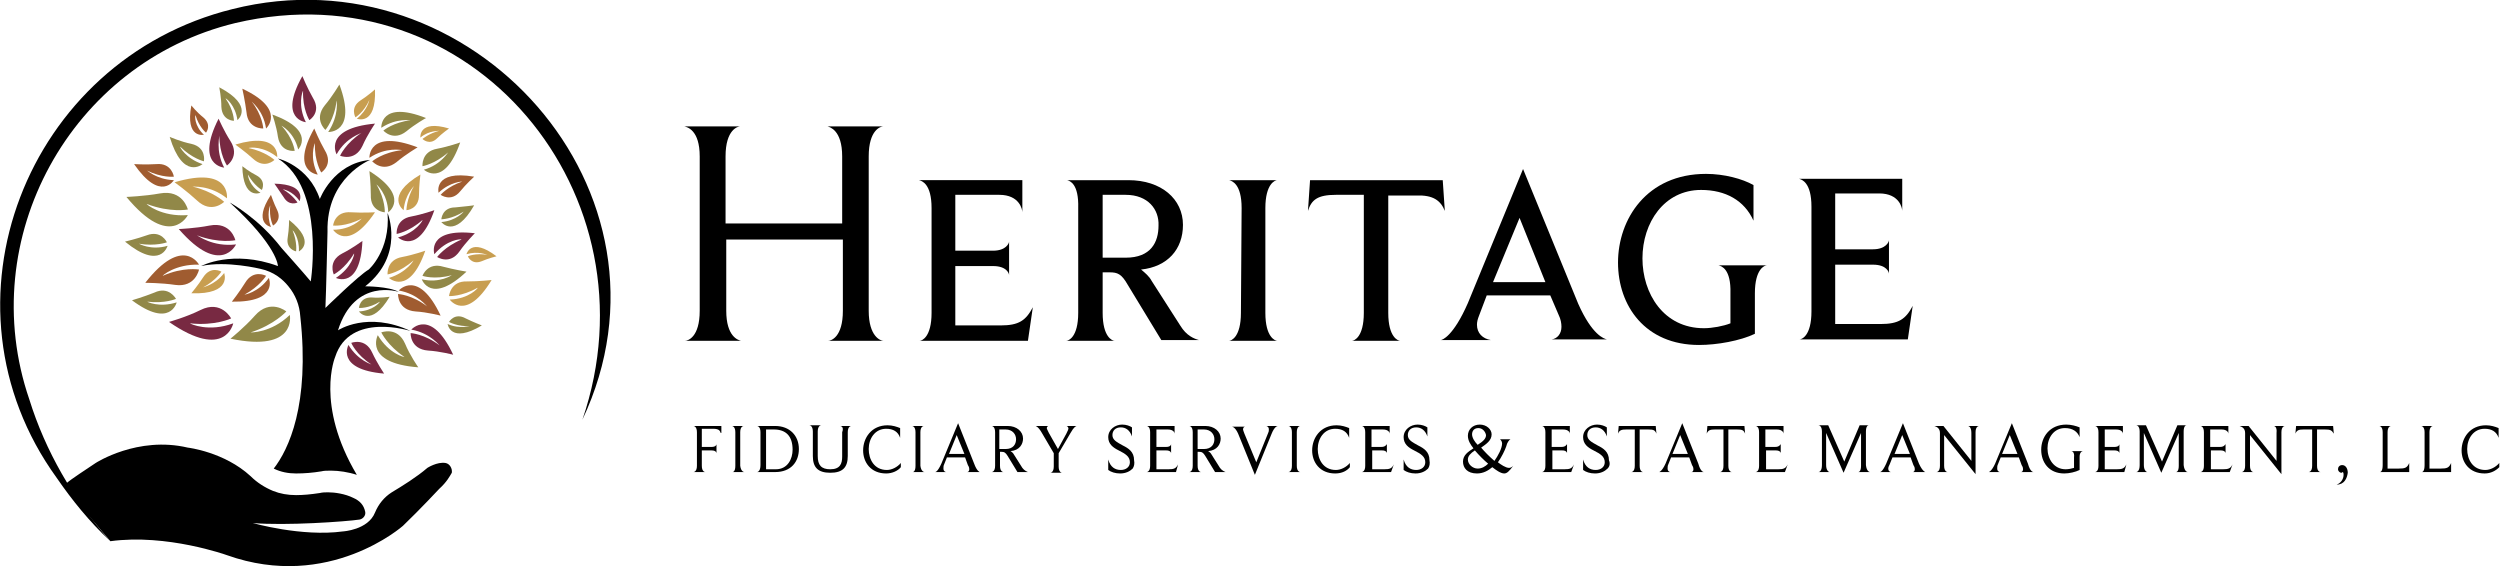 <?xml version="1.0" encoding="utf-8"?>
<!-- Generator: Adobe Illustrator 27.1.1, SVG Export Plug-In . SVG Version: 6.00 Build 0)  -->
<svg version="1.1" id="Layer_1" xmlns="http://www.w3.org/2000/svg" xmlns:xlink="http://www.w3.org/1999/xlink" x="0px" y="0px"
	 viewBox="0 0 358 81.1" style="enable-background:new 0 0 358 81.1;" xml:space="preserve">
<style type="text/css">
	.st0{fill:#918848;}
	.st1{fill:#782942;}
	.st2{fill:#A05C30;}
	.st3{fill:#C89E50;}
</style>
<g>
	<g>
		<g>
			<path d="M103.2,62c-0.1-0.3-0.2-0.6-1.1-0.6h-1.6V64h1.4c0.6,0,0.7-0.3,0.7-0.4v1.3c0,0,0-0.4-0.7-0.4h-1.4v2.2
				c0,0.8,0.4,0.9,0.5,0.9h-1.7c0.1,0,0.5-0.1,0.5-0.9v-4.8c0-0.8-0.4-0.9-0.5-0.9h4V62z"/>
			<path d="M106.6,67.6h-1.7c0.1,0,0.4-0.1,0.4-0.9v-4.8c0-0.8-0.4-0.9-0.5-0.9h1.7c-0.1,0-0.5,0.1-0.5,0.9v4.8
				C106.1,67.5,106.5,67.6,106.6,67.6z"/>
			<path d="M111,67.6h-2.6c0.1,0,0.5-0.1,0.5-1v-4.7c0-0.8-0.4-0.9-0.5-0.9h2.6c2.1,0,3.4,1.4,3.4,3.3
				C114.4,66.1,113.3,67.6,111,67.6z M110.8,61.5h-1.1v5.7h1.4c1.7,0,2.4-1.5,2.4-2.8C113.5,62.5,112.6,61.5,110.8,61.5z"/>
			<path d="M120.3,61h1.6c-0.1,0-0.5,0.1-0.5,0.9v3.4c0,1.6-0.7,2.4-2.5,2.4c-1.8,0-2.5-0.8-2.5-2.4v-3.5c0-0.8-0.4-0.9-0.5-0.9h1.7
				c-0.1,0-0.5,0.1-0.5,0.9v3.5c0,1.3,0.5,1.9,1.8,1.9c1.4,0,1.7-0.8,1.7-1.8v-3.5C120.9,61.1,120.4,61,120.3,61z"/>
			<path d="M126.9,67.8c-2.2,0-3.3-1.6-3.3-3.3c0-1.8,1.2-3.6,3.5-3.6c0.7,0,1.3,0.2,1.8,0.4v1.4c-0.3-0.9-1-1.3-2-1.3
				c-1.6,0-2.5,1.4-2.5,2.9c0,1.5,0.8,3,2.6,3c0.7,0,1.5-0.4,2-1v0.6C128.6,67.4,127.8,67.8,126.9,67.8z"/>
			<path d="M132.4,67.6h-1.7c0.1,0,0.4-0.1,0.4-0.9v-4.8c0-0.8-0.4-0.9-0.5-0.9h1.7c-0.1,0-0.5,0.1-0.5,0.9v4.8
				C131.9,67.5,132.3,67.6,132.4,67.6z"/>
			<path d="M140.3,67.6h-1.8c0.2,0,0.3-0.2,0.3-0.4c0-0.1,0-0.3-0.2-0.6l-0.4-1.1h-2.6l-0.4,1c-0.1,0.2-0.1,0.4-0.1,0.6
				c0,0.4,0.3,0.5,0.4,0.5h-1.6c0.1,0,0.4-0.1,0.9-1.2l2.4-5.8l2.3,5.8C139.9,67.5,140.3,67.6,140.3,67.6z M137,62.3l-1.1,2.7h2.2
				L137,62.3z"/>
			<path d="M145.7,67.6l-1.4-2.3c-0.3-0.5-0.5-0.6-0.9-0.6h-0.2v2c0,0.8,0.4,0.9,0.5,0.9h-1.7c0.1,0,0.5-0.1,0.5-0.9v-4.8
				c0-0.8-0.4-0.9-0.5-0.9h2.3c1.3,0,2.2,0.8,2.2,1.8c0,0.8-0.5,1.7-1.8,1.8c0.2,0.1,0.4,0.3,0.5,0.5l1.2,1.9
				c0.3,0.4,0.6,0.5,0.8,0.6H145.7z M144,61.5h-0.9v2.8h0.9c1.1,0,1.5-0.7,1.5-1.4C145.5,62.2,145,61.5,144,61.5z"/>
			<path d="M152.7,61h1.5c-0.1,0-0.4,0.1-0.9,1l-1.7,2.9v1.9c0,0.8,0.4,0.9,0.5,0.9h-1.7c0.1,0,0.5-0.1,0.5-0.9v-1.9l-1.7-2.9
				c-0.5-0.9-0.9-1-0.9-1h1.8c0,0-0.2,0.1-0.2,0.3c0,0.1,0.1,0.3,0.3,0.7l1.3,2.3l1.2-2.2c0.2-0.4,0.3-0.6,0.3-0.8
				C152.9,61,152.7,61,152.7,61z"/>
			<path d="M162.2,67.1c-0.4,0.4-1,0.7-1.8,0.7c-0.7,0-1.3-0.2-1.7-0.5v-1.5c0.3,1.1,1,1.5,1.8,1.5c0.7,0,1.3-0.4,1.3-1.1
				c0-0.8-0.6-1.2-1.6-1.7c-0.8-0.4-1.5-0.9-1.5-1.9c0-1.1,1-1.8,2-1.8c0.6,0,1.1,0.2,1.4,0.4v1.3c-0.3-0.9-0.9-1.3-1.6-1.3
				c-0.8,0-1.2,0.5-1.2,1.1c0,0.7,0.6,1,1.5,1.5c0.8,0.4,1.6,0.9,1.6,2.1C162.5,66.4,162.4,66.8,162.2,67.1z"/>
			<path d="M168.4,67.6h-4.2c0.1,0,0.5-0.1,0.5-0.9v-4.8c0-0.8-0.4-0.9-0.5-0.9h4v1.1c0-0.1-0.1-0.6-1-0.6h-1.6V64h1.4
				c0.6,0,0.7-0.3,0.7-0.4v1.3c0-0.1-0.1-0.4-0.7-0.4h-1.4v2.7h1.7c0.8,0,1.1-0.1,1.4-0.7L168.4,67.6z"/>
			<path d="M174,67.6l-1.4-2.3c-0.3-0.5-0.5-0.6-0.9-0.6h-0.2v2c0,0.8,0.4,0.9,0.5,0.9h-1.7c0.1,0,0.5-0.1,0.5-0.9v-4.8
				c0-0.8-0.4-0.9-0.5-0.9h2.3c1.3,0,2.2,0.8,2.2,1.8c0,0.8-0.5,1.7-1.8,1.8c0.2,0.1,0.4,0.3,0.5,0.5l1.2,1.9
				c0.3,0.4,0.6,0.5,0.8,0.6H174z M172.4,61.5h-0.9v2.8h0.9c1.1,0,1.5-0.7,1.5-1.4C173.9,62.2,173.4,61.5,172.4,61.5z"/>
			<path d="M181.3,61h1.7c-0.1,0-0.5,0.1-0.9,1.1l-2.4,5.9l-2.4-5.9c-0.4-0.9-0.8-1-0.9-1h1.9c-0.1,0-0.3,0.1-0.3,0.4
				c0,0.1,0.1,0.3,0.2,0.6l1.7,4.1l1.7-4.2c0.1-0.2,0.1-0.3,0.1-0.5C181.7,61.1,181.4,61,181.3,61z"/>
			<path d="M186.2,67.6h-1.7c0.1,0,0.5-0.1,0.5-0.9v-4.8c0-0.8-0.4-0.9-0.5-0.9h1.7c-0.1,0-0.5,0.1-0.5,0.9v4.8
				C185.7,67.5,186.1,67.6,186.2,67.6z"/>
			<path d="M191.2,67.8c-2.2,0-3.3-1.6-3.3-3.3c0-1.8,1.2-3.6,3.5-3.6c0.7,0,1.3,0.2,1.8,0.4v1.4c-0.3-0.9-1-1.3-2-1.3
				c-1.6,0-2.5,1.4-2.5,2.9c0,1.5,0.8,3,2.6,3c0.7,0,1.5-0.4,2-1v0.6C192.9,67.4,192.2,67.8,191.2,67.8z"/>
			<path d="M199.2,67.6H195c0.1,0,0.5-0.1,0.5-0.9v-4.8c0-0.8-0.4-0.9-0.5-0.9h4v1.1c0-0.1-0.1-0.6-1-0.6h-1.6V64h1.4
				c0.6,0,0.7-0.3,0.8-0.4v1.3c0-0.1-0.1-0.4-0.7-0.4h-1.4v2.7h1.7c0.8,0,1.1-0.1,1.4-0.7L199.2,67.6z"/>
			<path d="M204.5,67.1c-0.4,0.4-1,0.7-1.8,0.7c-0.7,0-1.3-0.2-1.7-0.5v-1.5c0.3,1.1,1,1.5,1.8,1.5c0.7,0,1.3-0.4,1.3-1.1
				c0-0.8-0.6-1.2-1.6-1.7c-0.8-0.4-1.5-0.9-1.5-1.9c0-1.1,1-1.8,2-1.8c0.6,0,1.1,0.2,1.4,0.4v1.3c-0.3-0.9-0.9-1.3-1.6-1.3
				c-0.8,0-1.2,0.5-1.2,1.1c0,0.7,0.6,1,1.5,1.5c0.8,0.4,1.6,0.9,1.6,2.1C204.8,66.4,204.7,66.8,204.5,67.1z"/>
			<path d="M215.4,67.8c-0.5,0-1.2-0.5-1.7-0.9c-0.6,0.5-1.3,0.9-2.2,0.9c-1.4,0-2-0.8-2-1.7c0-0.9,0.7-1.4,1.5-1.9
				c-0.4-0.5-0.8-1.1-0.8-1.8c0-0.9,0.7-1.6,1.7-1.6c1,0,1.7,0.7,1.7,1.4c0,0.9-0.8,1.4-1.5,1.9c0.5,0.6,1.2,1.3,1.9,1.9
				c0.5-0.7,1.1-1.8,1.1-2.5c0-0.3-0.2-0.5-0.3-0.6h1.5c-0.2,0.1-0.5,0.5-0.6,1c-0.2,0.6-0.7,1.6-1.2,2.3c0.4,0.3,1.1,0.8,1.6,0.8
				c0.2,0,0.4-0.1,0.6-0.3C216.1,67.5,215.8,67.8,215.4,67.8z M211.2,64.5c-0.6,0.4-1,0.8-1,1.3c0,0.7,0.7,1.3,1.4,1.3
				c0.6,0,1.1-0.3,1.5-0.7C212.5,65.9,211.8,65.2,211.2,64.5z M211.7,61.3c-0.6,0-0.9,0.4-0.9,0.9c0,0.5,0.4,1.1,0.8,1.5
				c0.8-0.5,1.2-0.9,1.2-1.4C212.7,61.8,212.3,61.3,211.7,61.3z"/>
			<path d="M225,67.6h-4.2c0.1,0,0.5-0.1,0.5-0.9v-4.8c0-0.8-0.4-0.9-0.5-0.9h4v1.1c0-0.1-0.1-0.6-1-0.6h-1.6V64h1.4
				c0.6,0,0.7-0.3,0.8-0.4v1.3c0-0.1-0.1-0.4-0.7-0.4h-1.4v2.7h1.7c0.8,0,1.1-0.1,1.4-0.7L225,67.6z"/>
			<path d="M230.2,67.1c-0.4,0.4-1,0.7-1.8,0.7c-0.7,0-1.3-0.2-1.7-0.5v-1.5c0.3,1.1,1,1.5,1.8,1.5c0.7,0,1.3-0.4,1.3-1.1
				c0-0.8-0.6-1.2-1.6-1.7c-0.8-0.4-1.5-0.9-1.5-1.9c0-1.1,1-1.8,2-1.8c0.6,0,1.1,0.2,1.4,0.4v1.3c-0.3-0.9-0.9-1.3-1.6-1.3
				c-0.8,0-1.2,0.5-1.2,1.1c0,0.7,0.6,1,1.5,1.5c0.8,0.4,1.6,0.9,1.6,2.1C230.6,66.4,230.5,66.8,230.2,67.1z"/>
			<path d="M236,61.5h-1.2v5.2c0,0.8,0.4,0.9,0.5,0.9h-1.7c0.1,0,0.5-0.1,0.5-0.9v-5.2h-1.2c-0.7,0-1,0.1-1.2,0.6l0.1-1.1h5.3
				l0.1,1.1C237,61.6,236.8,61.5,236,61.5z"/>
			<path d="M244,67.6h-1.8c0.2,0,0.3-0.2,0.3-0.4c0-0.1,0-0.3-0.2-0.6l-0.4-1.1h-2.6l-0.4,1c-0.1,0.2-0.1,0.4-0.1,0.6
				c0,0.4,0.3,0.5,0.4,0.5h-1.6c0,0,0.4-0.1,0.9-1.2l2.4-5.8l2.3,5.8C243.5,67.5,243.9,67.6,244,67.6z M240.6,62.3l-1.1,2.7h2.2
				L240.6,62.3z"/>
			<path d="M248.7,61.5h-1.2v5.2c0,0.8,0.4,0.9,0.5,0.9h-1.7c0.1,0,0.5-0.1,0.5-0.9v-5.2h-1.2c-0.7,0-1,0.1-1.2,0.6l0.1-1.1h5.3
				l0.1,1.1C249.7,61.6,249.5,61.5,248.7,61.5z"/>
			<path d="M255.6,67.6h-4.2c0.1,0,0.5-0.1,0.5-0.9v-4.8c0-0.8-0.4-0.9-0.5-0.9h4v1.1c0-0.1-0.1-0.6-1-0.6h-1.6V64h1.4
				c0.6,0,0.7-0.3,0.8-0.4v1.3c0-0.1-0.1-0.4-0.7-0.4h-1.4v2.7h1.7c0.8,0,1.1-0.1,1.4-0.7L255.6,67.6z"/>
			<path d="M267.8,67.6h-1.7c0.1,0,0.4-0.1,0.4-0.9V62l-2.5,5.7l-2.5-5.7v4.6c0,0.8,0.4,1,0.5,1h-1.6c0.1,0,0.5-0.1,0.5-1v-4.8
				c0-0.8-0.4-0.9-0.5-0.9h1.4l2.3,5.2l2.2-5.2h1.3c-0.1,0-0.4,0.1-0.4,0.9v4.8C267.3,67.5,267.7,67.6,267.8,67.6z"/>
			<path d="M275.7,67.6h-1.8c0.2,0,0.3-0.2,0.3-0.4c0-0.1,0-0.3-0.2-0.6l-0.4-1.1h-2.6l-0.4,1c-0.1,0.2-0.2,0.4-0.2,0.6
				c0,0.4,0.3,0.5,0.4,0.5h-1.6c0.1,0,0.4-0.1,0.9-1.2l2.4-5.8l2.3,5.8C275.3,67.5,275.7,67.6,275.7,67.6z M272.4,62.3l-1.1,2.7h2.2
				L272.4,62.3z"/>
			<path d="M281.8,61h1.6c-0.1,0-0.5,0.1-0.5,0.9v6l-4.5-5.6v4.4c0,0.8,0.4,0.9,0.5,0.9h-1.6c0.1,0,0.5-0.1,0.5-0.9V62
				c0-0.7-0.5-0.9-0.8-1h1.3l4,5v-4C282.3,61.1,281.9,61,281.8,61z"/>
			<path d="M291.2,67.6h-1.8c0.2,0,0.3-0.2,0.3-0.4c0-0.1,0-0.3-0.2-0.6l-0.4-1.1h-2.6l-0.4,1c-0.1,0.2-0.1,0.4-0.1,0.6
				c0,0.4,0.3,0.5,0.4,0.5h-1.6c0,0,0.4-0.1,0.9-1.2l2.4-5.8l2.3,5.8C290.7,67.5,291.1,67.6,291.2,67.6z M287.8,62.3l-1.1,2.7h2.2
				L287.8,62.3z"/>
			<path d="M296.6,64.6h1.7c-0.1,0-0.5,0.1-0.5,0.8v1.9c-0.6,0.3-1.5,0.5-2.2,0.5c-2.2,0-3.3-1.6-3.3-3.4c0-1.8,1.2-3.6,3.6-3.6
				c0.7,0,1.4,0.2,1.9,0.4v1.4c-0.3-0.8-1-1.3-2.1-1.3c-1.6,0-2.5,1.4-2.5,2.9c0,1.5,0.9,3,2.6,3c0.4,0,0.9-0.1,1.2-0.2v-1.5
				C297.1,64.7,296.7,64.6,296.6,64.6z"/>
			<path d="M304.2,67.6H300c0.1,0,0.5-0.1,0.5-0.9v-4.8c0-0.8-0.4-0.9-0.5-0.9h4v1.1c0-0.1-0.1-0.6-1-0.6h-1.6V64h1.4
				c0.6,0,0.7-0.3,0.7-0.4v1.3c0-0.1-0.1-0.4-0.7-0.4h-1.4v2.7h1.7c0.8,0,1.1-0.1,1.4-0.7L304.2,67.6z"/>
			<path d="M313.3,67.6h-1.7c0.1,0,0.4-0.1,0.4-0.9V62l-2.5,5.7L307,62v4.6c0,0.8,0.4,1,0.5,1h-1.6c0.1,0,0.5-0.1,0.5-1v-4.8
				c0-0.8-0.4-0.9-0.5-0.9h1.4l2.3,5.2l2.2-5.2h1.3c-0.1,0-0.4,0.1-0.4,0.9v4.8C312.8,67.5,313.2,67.6,313.3,67.6z"/>
			<path d="M319.3,67.6h-4.2c0.1,0,0.5-0.1,0.5-0.9v-4.8c0-0.8-0.4-0.9-0.5-0.9h4v1.1c0-0.1-0.1-0.6-1-0.6h-1.6V64h1.4
				c0.6,0,0.7-0.3,0.8-0.4v1.3c0-0.1-0.1-0.4-0.7-0.4h-1.4v2.7h1.7c0.8,0,1.1-0.1,1.4-0.7L319.3,67.6z"/>
			<path d="M325.6,61h1.6c-0.1,0-0.5,0.1-0.5,0.9v6l-4.5-5.6v4.4c0,0.8,0.4,0.9,0.5,0.9H321c0.1,0,0.5-0.1,0.5-0.9V62
				c0-0.7-0.5-0.9-0.8-1h1.3l4,5v-4C326.1,61.1,325.7,61,325.6,61z"/>
			<path d="M332.9,61.5h-1.1v5.2c0,0.8,0.4,0.9,0.5,0.9h-1.7c0.1,0,0.5-0.1,0.5-0.9v-5.2h-1.2c-0.7,0-1,0.1-1.2,0.6l0.1-1.1h5.3
				l0.1,1.1C333.9,61.6,333.7,61.5,332.9,61.5z"/>
			<path d="M334.6,69.4c0.6-0.2,1-0.8,1-1.4c0-0.1,0-0.3-0.1-0.4c-0.1,0-0.1,0.1-0.2,0.1c-0.3,0-0.5-0.3-0.5-0.5
				c0-0.3,0.2-0.6,0.6-0.6c0.5,0,0.8,0.5,0.8,1.1C336.1,68.5,335.7,69.4,334.6,69.4z"/>
			<path d="M345,67.6h-4.2c0.1,0,0.4-0.1,0.4-1v-4.7c0-0.8-0.4-0.9-0.5-0.9h1.7c-0.1,0-0.5,0.1-0.5,0.9v5.2h1.6
				c0.9,0,1.2-0.1,1.5-0.8L345,67.6z"/>
			<path d="M351,67.6h-4.2c0.1,0,0.4-0.1,0.4-1v-4.7c0-0.8-0.4-0.9-0.5-0.9h1.7c-0.1,0-0.5,0.1-0.5,0.9v5.2h1.6
				c0.9,0,1.2-0.1,1.5-0.8L351,67.6z"/>
			<path d="M355.8,67.8c-2.2,0-3.3-1.6-3.3-3.3c0-1.8,1.2-3.6,3.5-3.6c0.7,0,1.3,0.2,1.8,0.4v1.4c-0.3-0.9-1-1.3-2-1.3
				c-1.6,0-2.5,1.4-2.5,2.9c0,1.5,0.8,3,2.6,3c0.7,0,1.5-0.4,2-1v0.6C357.4,67.4,356.7,67.8,355.8,67.8z"/>
		</g>
	</g>
	<g>
		<path class="st0" d="M41.5,45.1c0,0,1.1,5.4-8.5,3.4c0,0,2-1.6,3.5-3.3c2.2-2.5,4.5-0.6,4.5-0.6s-1.7,1.9-5.1,3
			C35.9,47.6,38.8,47.7,41.5,45.1z"/>
		<path class="st1" d="M33.4,46.3c0,0-1.1,5.4-9.2-0.2c0,0,2.5-0.7,4.5-1.7c3-1.5,4.4,1.2,4.4,1.2s-2.3,1.1-5.9,0.7
			C27.3,46.4,29.9,47.6,33.4,46.3z"/>
		<path class="st0" d="M25.3,43.3c0,0-0.9,3.8-6.4-0.3c0,0,1.7-0.5,3.2-1.1c2.1-1,3.1,0.9,3.1,0.9s-1.6,0.7-4.1,0.4
			C21,43.2,22.8,44.1,25.3,43.3z"/>
		<path class="st2" d="M28.5,37.9c0,0-2.3-4.3-7.7,2.6c0,0,2.3,0,4.3,0.3c2.9,0.4,3.4-2.2,3.4-2.2s-2.3-0.4-5.2,0.9
			C23.2,39.5,25.1,37.8,28.5,37.9z"/>
		<path class="st3" d="M32.5,28.4c0,0,0.6-4.7-7.5-2.3c0,0,1.8,1.3,3.2,2.6c2.1,2,3.9,0.2,3.9,0.2s-1.6-1.5-4.6-2.2
			C27.5,26.8,30,26.4,32.5,28.4z"/>
		<path class="st3" d="M39.7,22.5c0,0,0.4-3.7-6-1.8c0,0,1.4,1,2.5,2c1.7,1.6,3.1,0.2,3.1,0.2s-1.3-1.2-3.7-1.7
			C35.8,21.1,37.7,20.9,39.7,22.5z"/>
		<path class="st0" d="M42.7,21.4c0,0,2.6-2.7-3.7-5c0,0,0.6,1.7,0.8,3.2c0.4,2.3,2.4,2,2.4,2S42,19.8,40.3,18
			C40.3,18,42.1,18.9,42.7,21.4z"/>
		<path class="st0" d="M47,18.9c0,0,4.2,0.2,1.6-6.8c0,0-1,1.7-2.1,3c-1.6,2,0.1,3.5,0.1,3.5s1.3-1.5,1.6-4.2
			C48.2,14.3,48.6,16.5,47,18.9z"/>
		<path class="st3" d="M51.1,17c0,0,2.8,1.1,2.6-4.2c0,0-1,0.9-2.1,1.6c-1.5,1-0.7,2.4-0.7,2.4s1.2-0.7,2-2.5
			C52.9,14.2,52.7,15.7,51.1,17z"/>
		<path class="st2" d="M38.1,18.4c0,0,3-2.7-3.4-5.7c0,0,0.4,1.8,0.6,3.4c0.2,2.4,2.4,2.3,2.4,2.3s-0.1-1.9-1.7-3.9
			C35.9,14.5,37.7,15.7,38.1,18.4z"/>
		<path class="st2" d="M52.9,22.6c0,0-0.2-4.2,6.9-1.5c0,0-1.7,1-3,2.1c-2,1.6-3.5-0.1-3.5-0.1s1.5-1.3,4.3-1.6
			C57.5,21.5,55.3,21,52.9,22.6z"/>
		<path class="st2" d="M57.1,41.6c0,0,2.8-3.2,6,3.6c0,0-1.9-0.5-3.6-0.6c-2.6-0.2-2.5-2.5-2.5-2.5s2,0.1,4.2,1.8
			C61.1,43.9,59.9,42.1,57.1,41.6z"/>
		<path class="st1" d="M58.9,47.2c0,0,2.8-3.2,6,3.6c0,0-1.9-0.5-3.6-0.6c-2.6-0.2-2.5-2.5-2.5-2.5s2,0.1,4.2,1.8
			C63,49.6,61.7,47.7,58.9,47.2z"/>
		<path class="st3" d="M66.8,36.4c0,0,0.6-2.5,4.3,0.3c0,0-1.2,0.3-2.1,0.7c-1.5,0.6-2-0.7-2-0.7s1.1-0.5,2.8-0.2
			C69.7,36.5,68.5,35.9,66.8,36.4z"/>
		<path class="st3" d="M60.2,19.7c0,0-0.3-2.6,4.1-1.3c0,0-1,0.7-1.7,1.4c-1.1,1.1-2.1,0.1-2.1,0.1s0.9-0.8,2.5-1.2
			C62.9,18.8,61.5,18.6,60.2,19.7z"/>
		<path class="st3" d="M57.8,30.1c0,0-2.8-2,2.4-5.1c0,0-0.2,1.6-0.2,2.9c0,2.1-1.8,2.2-1.8,2.2s0-1.6,1.1-3.5
			C59.3,26.7,58,27.8,57.8,30.1z"/>
		<path class="st2" d="M62.8,27.6c0,0-0.8-3.3,5.1-2.3c0,0-1.2,1.1-2,2.1c-1.3,1.6-2.8,0.5-2.8,0.5s1-1.2,3.1-1.9
			C66.2,26,64.5,26,62.8,27.6z"/>
		<path class="st1" d="M62.2,36.4c0,0-1.2-3.8,5.8-3c0,0-1.3,1.3-2.2,2.6c-1.4,2-3.2,0.8-3.2,0.8s1.1-1.5,3.5-2.5
			C66,34.2,64,34.3,62.2,36.4z"/>
		<path class="st3" d="M47.7,32.9c0,0,2.1,3.3,6-2.5c0,0-1.8,0.1-3.4,0c-2.4-0.2-2.6,1.9-2.6,1.9s1.8,0.2,4.1-1
			C51.7,31.4,50.3,32.9,47.7,32.9z"/>
		<path class="st1" d="M48.1,39.8c0,0,3.5,1.7,3.8-5.3c0,0-1.5,1.1-2.9,1.8c-2.1,1.1-1.2,3-1.2,3s1.6-0.8,2.9-3
			C50.8,36.3,50.4,38.3,48.1,39.8z"/>
		<path class="st0" d="M55.6,30.4c0,0,3.2-2.2-2.7-5.9c0,0,0.2,1.8,0.2,3.4c-0.1,2.4,2,2.5,2,2.5s0.1-1.8-1.2-4
			C53.9,26.4,55.5,27.7,55.6,30.4z"/>
		<path class="st1" d="M57,34c0,0,2.9,2.7,5.2-3.9c0,0-1.7,0.6-3.3,0.9c-2.3,0.4-2.1,2.5-2.1,2.5s1.8-0.3,3.7-2
			C60.6,31.5,59.6,33.3,57,34z"/>
		<path class="st0" d="M60.7,24.3c0,0,2.9,2.7,5.2-3.9c0,0-1.7,0.6-3.3,0.9c-2.3,0.4-2.1,2.5-2.1,2.5s1.8-0.3,3.7-2
			C64.2,21.7,63.2,23.6,60.7,24.3z"/>
		<path class="st0" d="M63.2,31.8c0,0,1.9,2.5,4.7-2.4c0,0-1.5,0.2-2.7,0.3c-1.9,0-2,1.7-2,1.7s1.5,0,3.2-1.1
			C66.4,30.3,65.4,31.6,63.2,31.8z"/>
		<path class="st0" d="M51.4,44.6c0,0,1.7,2.4,4.4-2.1c0,0-1.4,0.2-2.5,0.1c-1.8-0.1-1.9,1.5-1.9,1.5s1.4,0.1,3-0.9
			C54.4,43.3,53.4,44.5,51.4,44.6z"/>
		<path class="st0" d="M64.1,46.4c0,0,0.4,2.9,4.9,0.2c0,0-1.3-0.5-2.3-1c-1.6-0.9-2.4,0.5-2.4,0.5s1.2,0.7,3.1,0.6
			C67.4,46.6,65.9,47.2,64.1,46.4z"/>
		<path class="st3" d="M64.4,42.9c0,0,2.3,3.3,6-2.8c0,0-1.8,0.2-3.5,0.2c-2.4-0.1-2.6,2.1-2.6,2.1s1.8,0.1,4.1-1.2
			C68.5,41.2,67.2,42.8,64.4,42.9z"/>
		<path class="st1" d="M49.9,49.4c0,0-1.9,3.5,5.1,4.1c0,0-1-1.5-1.7-3c-1-2.2-3-1.4-3-1.4s0.7,1.7,2.9,3.1
			C53.3,52.2,51.3,51.7,49.9,49.4z"/>
		<path class="st0" d="M54.1,48c0,0-2.1,4,5.8,4.6c0,0-1.2-1.7-1.9-3.4c-1.1-2.5-3.4-1.6-3.4-1.6s0.9,1.9,3.3,3.5
			C58,51.2,55.7,50.7,54.1,48z"/>
		<path class="st3" d="M55.7,39.8c0,0,2.9,2.7,5.2-3.9c0,0-1.7,0.6-3.3,0.9c-2.3,0.4-2.1,2.5-2.1,2.5s1.8-0.3,3.7-2
			C59.3,37.2,58.3,39,55.7,39.8z"/>
		<path class="st0" d="M60.4,40c0,0,1.3,3.7,6.4-1.1c0,0-1.8-0.3-3.3-0.7c-2.3-0.7-3,1.3-3,1.3s1.7,0.6,4.2-0.1
			C64.7,39.4,63,40.6,60.4,40z"/>
		<path class="st0" d="M54.6,18.3c0,0-0.2-4,6.4-1.4c0,0-1.6,0.9-2.8,1.9c-1.9,1.5-3.3-0.1-3.3-0.1s1.4-1.2,4-1.5
			C58.9,17.3,56.9,16.8,54.6,18.3z"/>
		<path class="st1" d="M48.2,22.1c0,0-2-3.7,5.5-4.4c0,0-1.1,1.6-1.8,3.2c-1.1,2.3-3.2,1.4-3.2,1.4s0.8-1.8,3.1-3.3
			C51.8,19.1,49.6,19.6,48.2,22.1z"/>
		<path class="st0" d="M42.8,36c0,0,2.6-1.3-1.4-4.5c0,0,0,1.3-0.2,2.5c-0.3,1.7,1.2,2,1.2,2s0.2-1.3-0.5-3
			C41.9,32.9,42.9,34,42.8,36z"/>
		<path class="st0" d="M34,17.2c0,0,2.5-2-2.6-4.7c0,0,0.3,1.5,0.3,2.8c0.1,2,1.8,2,1.8,2s0-1.5-1.2-3.2C32.3,14,33.7,15,34,17.2z"
			/>
		<path class="st1" d="M42.9,28.8c0,0,1.1-2.4-3.6-2.5c0,0,0.7,1,1.3,1.9c0.8,1.4,2,0.8,2,0.8S42,28,40.5,27.1
			C40.5,27.1,41.9,27.3,42.9,28.8z"/>
		<path class="st0" d="M24,35.2c0,0-1,3.6-6.1-0.6c0,0,1.7-0.4,3.1-0.9c2.1-0.8,2.9,1,2.9,1s-1.6,0.6-4,0.2
			C19.9,34.9,21.6,35.9,24,35.2z"/>
		<path class="st2" d="M24.9,25.8c0,0-1.9,3.2-5.7-2.3c0,0,1.7,0.1,3.2,0c2.2-0.2,2.5,1.8,2.5,1.8s-1.7,0.2-3.9-0.9
			C21,24.3,22.3,25.7,24.9,25.8z"/>
		<path class="st0" d="M26.9,30.8c0,0-2.5,5-8.8-2.6c0,0,2.6-0.1,4.8-0.5c3.3-0.6,4,2.3,4,2.3s-2.5,0.5-5.9-0.8
			C20.9,29.2,23.1,31.1,26.9,30.8z"/>
		<path class="st0" d="M29,23.5c0,0-2.8,2.4-4.7-3.9c0,0,1.6,0.7,3.1,1c2.2,0.5,1.8,2.5,1.8,2.5s-1.7-0.4-3.4-2.1
			C25.7,21,26.6,22.7,29,23.5z"/>
		<path class="st1" d="M32.1,24c0,0-4.2-0.3-0.8-7c0,0,0.8,1.8,1.7,3.2c1.4,2.2-0.5,3.5-0.5,3.5s-1.1-1.6-1.1-4.4
			C31.5,19.4,30.8,21.5,32.1,24z"/>
		<path class="st2" d="M45.5,25c0,0-4-0.4-0.5-6.6c0,0,0.7,1.7,1.5,3.1c1.3,2.1-0.5,3.2-0.5,3.2s-1-1.6-0.9-4.2
			C45,20.7,44.3,22.6,45.5,25z"/>
		<path class="st1" d="M43.8,17.5c0,0-4-0.4-0.5-6.6c0,0,0.7,1.7,1.5,3.1c1.3,2.1-0.5,3.2-0.5,3.2s-1-1.6-0.9-4.2
			C43.3,13.1,42.6,15.1,43.8,17.5z"/>
		<path class="st2" d="M29.2,19.3c0,0-2.7,0.6-1.8-4.2c0,0,0.8,1,1.7,1.7c1.3,1.1,0.4,2.2,0.4,2.2s-1-0.8-1.5-2.5
			C27.9,16.5,27.8,18,29.2,19.3z"/>
		<path class="st0" d="M37.3,27.6c0,0-2.5,1.1-2.6-3.8c0,0,1,0.8,2,1.3c1.5,0.8,0.8,2.1,0.8,2.1s-1.1-0.6-2-2.2
			C35.5,25.2,35.7,26.6,37.3,27.6z"/>
		<path class="st2" d="M38.8,32.5c0,0-2.7-0.5,0-4.6c0,0,0.4,1.2,0.9,2.2c0.7,1.5-0.6,2.2-0.6,2.2s-0.6-1.1-0.4-2.9
			C38.7,29.4,38.1,30.7,38.8,32.5z"/>
		<path class="st1" d="M33.8,35c0,0-2.2,4.7-8.2-2.2c0,0,2.4-0.1,4.4-0.5c3.1-0.6,3.7,2.1,3.7,2.1s-2.3,0.5-5.5-0.7
			C28.3,33.7,30.4,35.4,33.8,35z"/>
		<path class="st3" d="M32.1,39.1c0,0,1.2,3.1-4.7,2.9c0,0,1-1.2,1.7-2.3c1.1-1.7,2.6-0.8,2.6-0.8s-0.8,1.3-2.7,2.3
			C29,41.1,30.7,40.9,32.1,39.1z"/>
		<path class="st2" d="M38.5,39.8c0,0,1.5,3.5-5.3,3.4c0,0,1.1-1.4,1.9-2.7c1.2-2,3-1,3-1S37.2,41,35,42.2
			C35,42.2,37,41.9,38.5,39.8z"/>
		<path d="M42.4,67.8c1.2,0,2.4-0.1,3.6-0.3c0.4-0.1,0.8-0.1,1.2-0.1c0.1,0,0.2,0,0.3,0c1,0,2.4,0.2,3.6,0.6
			C45.1,57.9,48,51.1,48,51.1c2.1-6.5,10.8-3.7,10.8-3.7c-6.2-2.9-10.4-0.1-10.4-0.1c2.4-7.6,8.7-5.5,8.7-5.5
			c-1.4-0.8-4.8-0.8-4.8-0.8c5.7-4.5,3.2-10.5,3.2-10.5c0.4,5.4-2.7,8.1-2.7,8.1c-1.4,0.8-6.2,5.5-6.2,5.5
			c0.1-2.1,0.3-10.9,0.3-10.9c-0.2-7.8,6.1-10.3,6.1-10.3c-5.3,0.5-7.2,5.6-7.2,5.6c-1.6-4.8-6-5.8-6-5.8c6.8,4.3,4.7,17.6,4.7,17.6
			c-0.9-1.1-4.2-4.8-4.2-4.8C37,31.2,32.9,29,32.9,29c6.9,6.3,6.9,9.1,6.9,9.1c-6.5-2.4-11,0-11,0c3.6-0.8,8.5,0.4,8.5,0.4
			c1.9,0.4,3.2,1.5,4,2.5c1,1.2,1.6,2.7,1.7,4.3c1.4,12.7-1.7,19.1-3.8,21.8C40.2,67.6,41.3,67.8,42.4,67.8L42.4,67.8z"/>
		<path d="M11.4,72.3l-2-3c0.9-0.8,3-2.1,4.3-3c0,0,6-3.9,13.2-2.2c0,0,5.2,0.6,9,4.1c0.9,0.9,2,1.6,3.2,2.1c1,0.4,2.1,0.6,3.3,0.6
			c1,0,2.1-0.1,3.4-0.3c0.4-0.1,0.8-0.1,1.2-0.1c0.9,0,2.4,0.2,3.6,0.8c0.9,0.4,1.5,1,1.7,2c0.1,0.5-0.3,1-0.8,1.1
			c-2,0.3-10.6,0.9-15.3,0.5c0,0,7,2,12.9,1.2c0,0,3.6-0.2,4.6-2.7c0.5-1.2,1.3-2.2,2.4-2.9c1.5-0.9,3.6-2.2,5.1-3.5
			c0,0,1.4-0.9,2.6-0.7c0.6,0.1,1,0.8,0.9,1.4C64.4,68.2,64,69,62.9,70c0,0-2.7,2.9-5.2,5.3c0,0-10.6,9.4-25.2,4.2
			c0,0-8.6-3.1-16.7-2"/>
		<path d="M83.4,60.1C94.4,28,67.7-4.7,33.7,3.3C10.1,9-3.7,34.2,4.2,57.2c2.3,7.4,6.3,14.3,11.5,20.2c-2.9-2.7-5.4-5.8-7.6-9
			C-9.9,43.5,3.8,8.6,33.3,1.3C67.5-7.3,98.8,27.5,83.4,60.1L83.4,60.1z"/>
	</g>
	<g>
		<path d="M126.5,48.8l-7.9,0c0.4,0,2.1-0.5,2.1-4.3l0-10.2l-16.7,0l0,10.2c0,3.7,1.7,4.2,2.1,4.3l-8,0c0.4,0,2.1-0.5,2.1-4.3
			l0-22.1c0-3.8-1.8-4.2-2.2-4.3l8,0c-0.3,0-2.1,0.4-2.1,4.3l0,9.6l16.7,0l0-9.6c0-3.8-1.8-4.2-2.1-4.3l8,0c-0.4,0-2.1,0.5-2.1,4.3
			l0,22.1C124.4,48.2,126.1,48.8,126.5,48.8z"/>
		<path d="M147.2,48.8l-15.5,0c0.3,0,1.7-0.5,1.7-4l0-15c0-3.5-1.4-3.9-1.8-4l14.8,0l0,4.6c0-0.4-0.4-2.5-3.3-2.5l-6.3,0l0,8l5.4,0
			c1.9,0,2.3-1.1,2.3-1.3l0,4.8c0-0.2-0.3-1.3-2.3-1.3l-5.4,0l0,8.5l6.5,0c2.6,0,3.6-0.7,4.6-2.6L147.2,48.8z"/>
		<path d="M152.8,25.8l8.8,0c4.7,0,7.8,2.7,7.8,6.4c0,3.5-2.2,6-6,6.4c0.5,0.4,1.2,1,1.5,1.6l4.1,6.4c0.9,1.5,2,1.9,2.7,2.1l-5.4,0
			l-4.8-7.9c-0.9-1.6-1.5-1.8-2.6-1.8l-1,0l0,5.8c0,3.5,1.4,4,1.7,4l-6.9,0c0.3,0,1.7-0.5,1.7-4l0-15
			C154.5,26.3,153.2,25.9,152.8,25.8z M161.2,27.9l-3.3,0l0,9l3.3,0c3.6,0,4.7-2.2,4.7-4.6C166,30,164.4,27.9,161.2,27.9z"/>
		<path d="M177.8,29.8c0-3.5-1.4-3.9-1.8-4l6.9,0c-0.3,0-1.7,0.5-1.7,4l0,15c0,3.5,1.4,4,1.7,4l-6.9,0c0.3,0,1.7-0.5,1.7-4
			L177.8,29.8z"/>
		<path d="M195.3,27.9l-4,0c-2.6,0-3.5,0.7-4,2.3l0.3-4.4l19,0l0.3,4.4c-0.6-1.5-1.7-2.3-4.1-2.2l-4,0l0,16.8c0,3.5,1.4,4,1.7,4
			l-6.9,0c0.3,0,1.7-0.5,1.7-4L195.3,27.9z"/>
		<path d="M230.1,48.6l-7.9,0c0.8-0.1,1.4-0.8,1.4-1.8c0-0.5-0.1-1.1-0.4-1.7l-1.2-2.8l-9.1,0l-1.1,2.9c-0.2,0.5-0.3,0.9-0.3,1.3
			c0,1.2,0.8,2,2,2.2l-7.2,0c0.2,0,1.8-0.5,3.9-5.3l7.9-19.2l7.9,19.3C228,48,229.7,48.5,230.1,48.6z M217.6,31.2l-3.8,9.2l7.5,0
			L217.6,31.2z"/>
		<path d="M246.1,38l6.9,0c-0.3,0-1.7,0.5-1.7,4l0,5.8c-2.1,1-5.4,1.6-8,1.6c-7.7,0-11.6-5.6-11.6-11.8c0-6.2,4.1-12.7,12.6-12.7
			c2.6,0,5.2,0.7,6.8,1.6l0,5.1c-1.3-2.9-4-4.4-7.5-4.4c-5.3,0-8.4,4.7-8.4,9.8c0,5,3,10,8.8,10c1.2,0,2.8-0.3,3.8-0.7l0-4.3
			C247.9,38.5,246.5,38.1,246.1,38z"/>
		<path d="M273.2,48.6l-15.5,0c0.3,0,1.7-0.5,1.7-4l0-15c0-3.5-1.4-3.9-1.8-4l14.8,0l0,4.6c0-0.4-0.4-2.5-3.3-2.5l-6.3,0l0,8l5.4,0
			c1.9,0,2.3-1.1,2.3-1.3l0,4.8c0-0.2-0.3-1.3-2.3-1.3l-5.4,0l0,8.5l6.5,0c2.6,0,3.6-0.7,4.6-2.6L273.2,48.6z"/>
	</g>
</g>
</svg>
